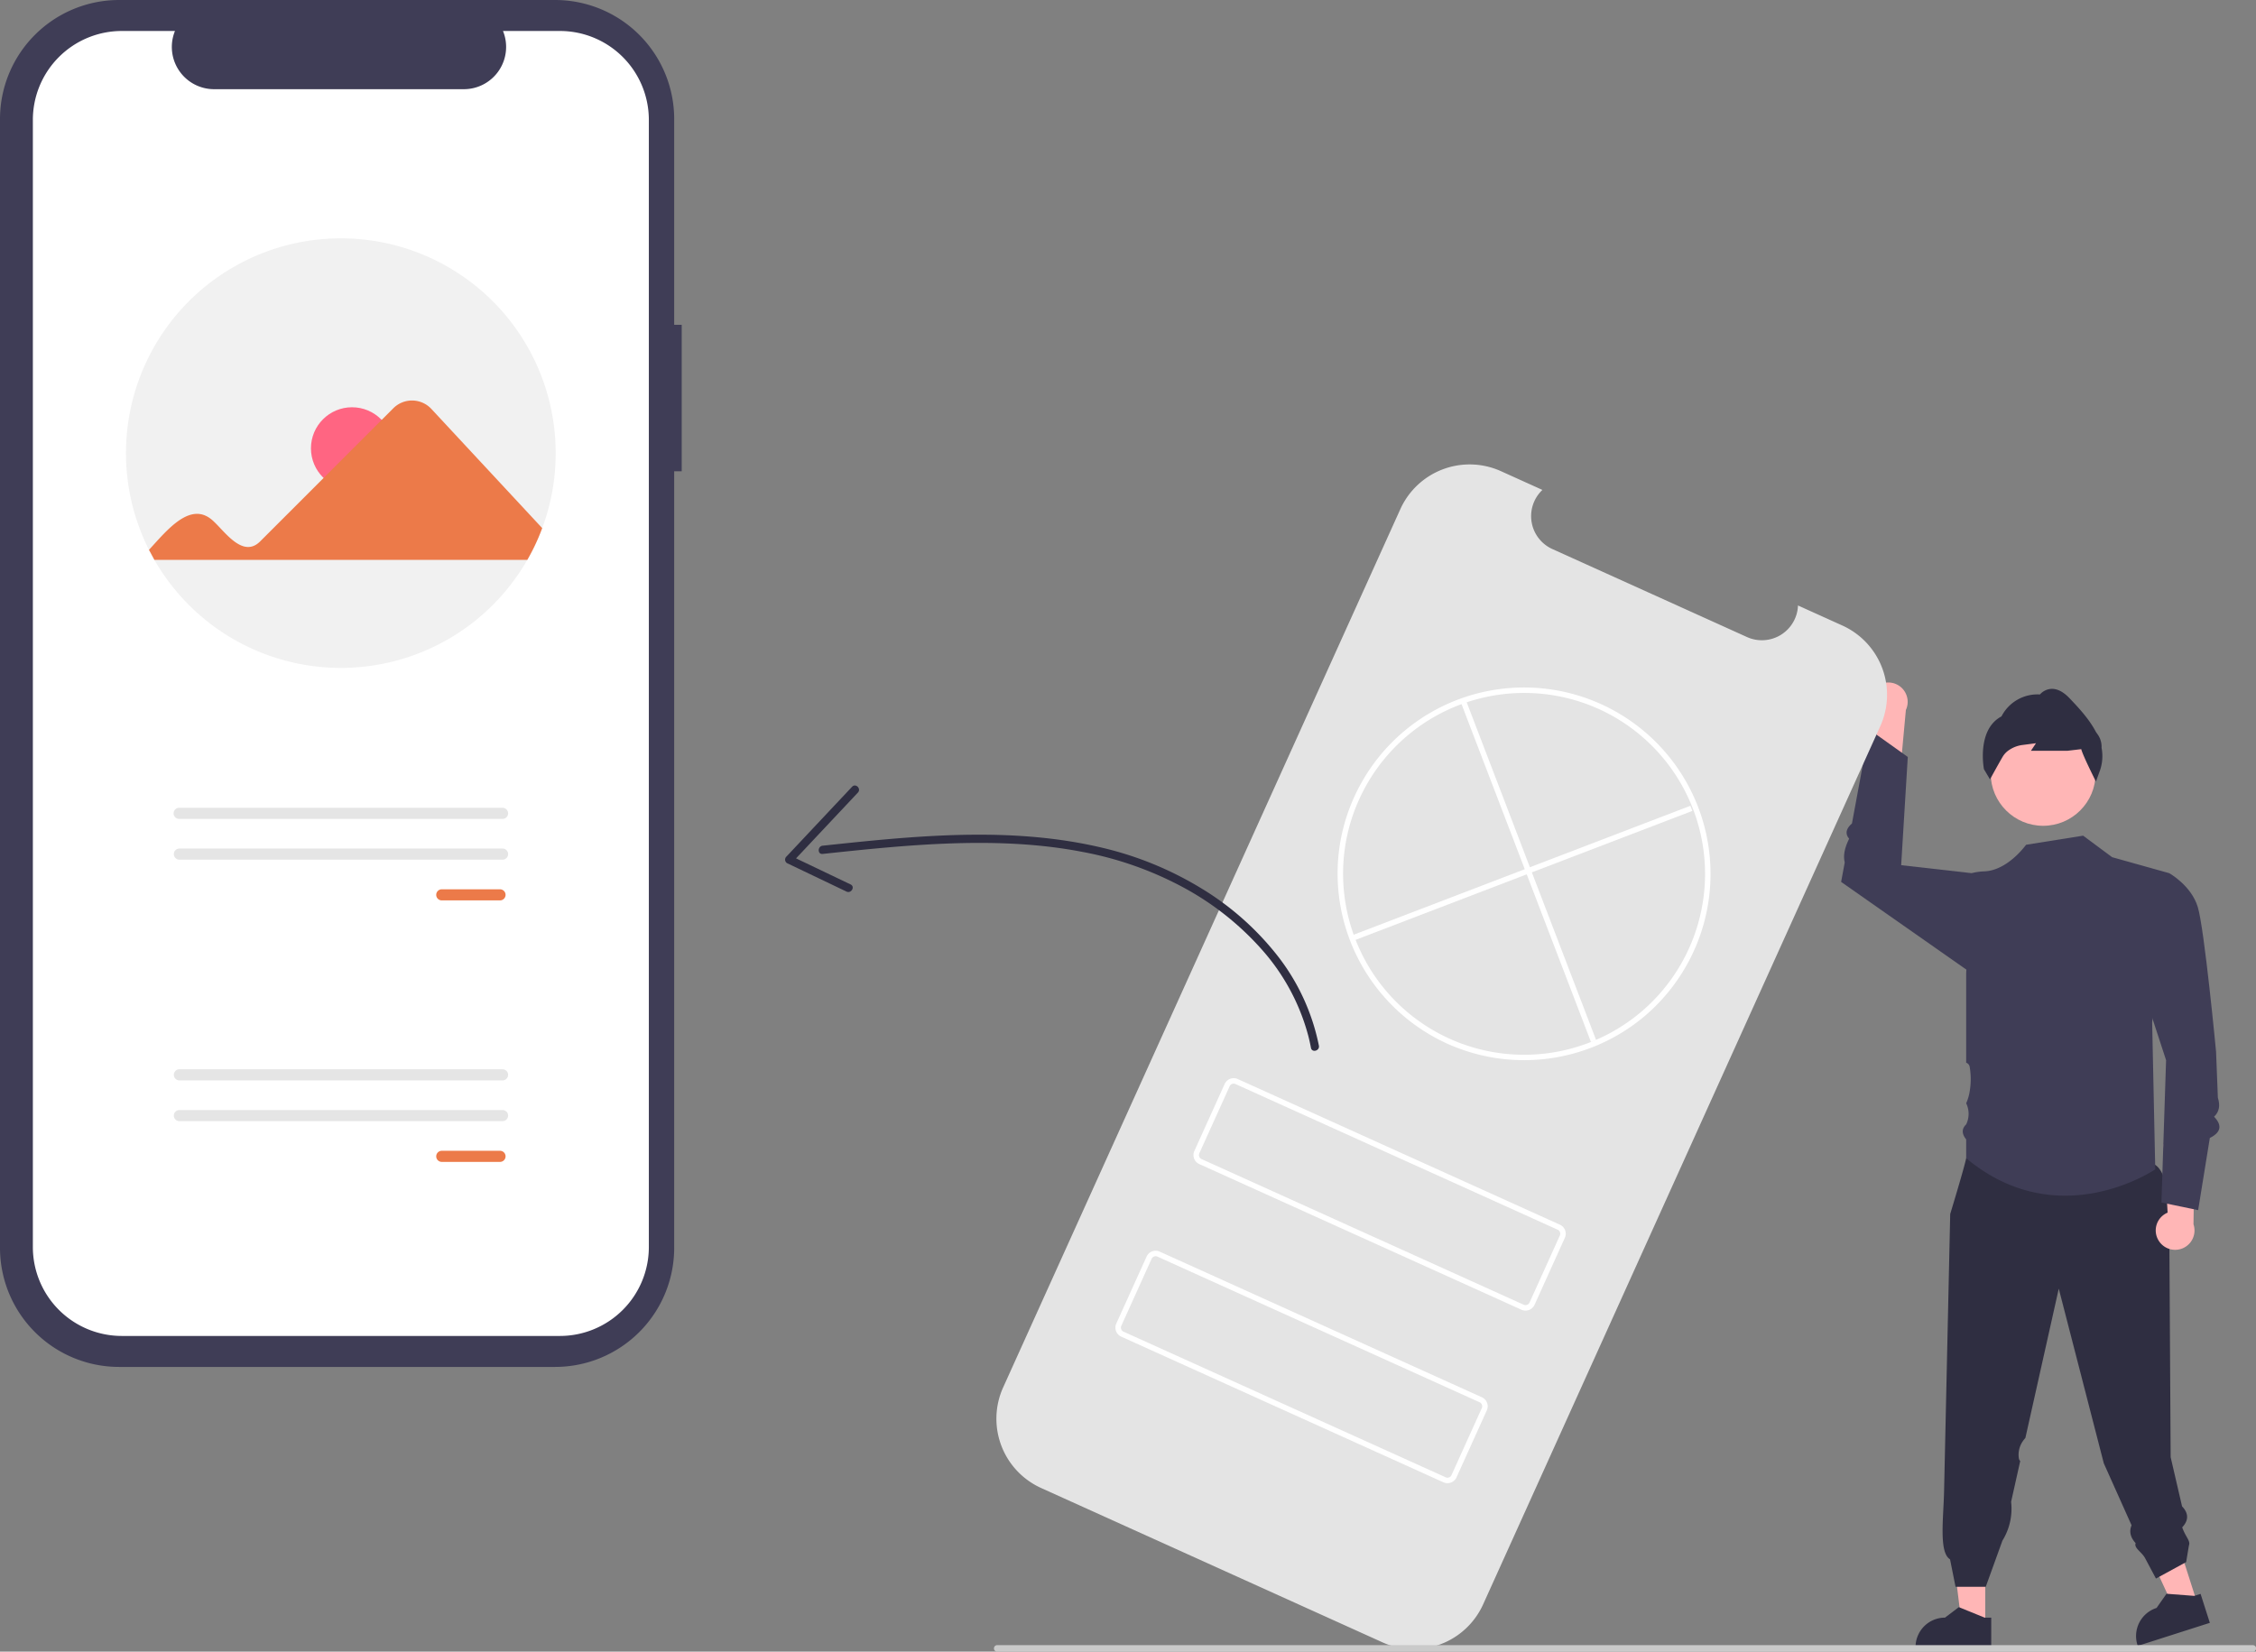 <svg xmlns="http://www.w3.org/2000/svg" width="821.759" height="601.733" viewBox="0 0 821.759 601.733" xmlns:xlink="http://www.w3.org/1999/xlink" role="img" artist="Katerina Limpitsouni" source="https://undraw.co/"><rect x="0" y="0" width="821.759" height="601.733" fill="#808080" stroke="none"/><polygon points="800.344 584.002 792.2 586.607 778.279 556.436 790.298 552.591 800.344 584.002" fill="#ffb6b6"/><path d="M994.066,740.365l-26.258,8.398-.106-.332a10.731,10.731,0,0,1,6.951-13.489l.001-0,3.632-5.173,10.113.777,2.292-.733Z" transform="translate(-189.121 -149.133)" fill="#2f2e41"/><polygon points="723.134 592.124 714.584 592.124 710.517 559.146 723.135 559.146 723.134 592.124" fill="#ffb6b6"/><path d="M914.435,749.546l-27.568-.001v-.349A10.731,10.731,0,0,1,897.597,738.466h.001l5.036-3.82,9.396,3.821,2.407 0Z" transform="translate(-189.121 -149.133)" fill="#2f2e41"/><path d="M871.418,400.457a7.013,7.013,0,0,0,2.114,10.544l-4.101,24.583,11.838-5.254L883.348,407.792A7.051,7.051,0,0,0,871.418,400.457Z" transform="translate(-189.121 -149.133)" fill="#ffb6b6"/><path d="M979.343,604.38s1.994-25.97-5.074-30.792c-7.067-4.823-65.34-7.251-65.34-7.251l-3.618,4.758s-.328,2.222-5.815,20.326L897.26,692.474c-.222,9.852-1.939,22.23,2.175,24.761l2,10h11l6.077-16.813a22.107,22.107,0,0,0,3.167-14.162l3.318-14.843a1.797,1.797,0,0,1-.472-.847,8.668,8.668,0,0,1,1.387-6.336,11.176,11.176,0,0,1,.967-1.233l12.158-54.382,16.399,63.614,10.121,22.596c-.995,2.369-.334,4.514,1.479,6.505-.674,1.853,2.239,3.153,3.49,5.548l3.91,7.35,11-6,1-6c.666-1.779-1.125-2.959-2.445-6.654,2.462-2.615,2.329-5.162-.045-7.65l-4.158-17.931-.048-8.22-.052-8.786Z" transform="translate(-189.121 -149.133)" fill="#2f2e41"/><circle cx="744.229" cy="281.745" r="19.109" fill="#ffb6b6"/><path d="M952.574,433.87l-.316-.631c-.488-.976-4.529-9.09-5.036-11.176l-5.085.598-13.242.002,1.84-2.76-4.865.635a11.165,11.165,0,0,0-4.957,1.868,7.595,7.595,0,0,0-2.249,2.318c-1.738,2.976-4.393,7.843-4.419,7.892l-.254.466-2.206-3.711c-.029-.144-2.763-14.405,6.387-19.241a14.726,14.726,0,0,1,13.998-7.989,6.026,6.026,0,0,1,4.097-2.037c2.171-.113,4.424,1.027,6.686,3.403,3.006,3.156,7.122,7.478,9.612,12.277l.687.98a7.723,7.723,0,0,1,1.374,4.795,16.008,16.008,0,0,1-.546,8.166Z" transform="translate(-189.121 -149.133)" fill="#2f2e41"/><path d="M979.254,467.243l-20.771-5.816-10.574-7.844-20.771,3.314-.09.117c-3.637,4.724-9.243,9.391-15.202,9.577a20.867,20.867,0,0,0-4.542.652L905.311,503.703v32.598a1.912,1.912,0,0,1,1.255,1.393,26.476,26.476,0,0,1-.163,10.03,16.773,16.773,0,0,1-1.092,3.35,8.844,8.844,0,0,1,0,7.697c-1.775,1.693-1.546,3.537,0,5.48v6.845c33.713,28.128,68.871,4.043,68.871,4.043l-1.128-53.541Z" transform="translate(-189.121 -149.133)" fill="#3f3d56"/><path d="M911.964,472.251l-4.659-5.008-25.673-2.908,2.409-39.431-13.997-9.985L863.706,449.135c-2.18,1.886-2.584,3.743-1.032,5.569-1.745,3.49-2.194,6.328-1.601,8.641l-1.312,7.084,47.503,33.273Z" transform="translate(-189.121 -149.133)" fill="#3f3d56"/><path d="M975.464,601.181a7.013,7.013,0,0,1,3.223-10.26l-1.463-24.88,11.212,6.483-.329,22.632a7.051,7.051,0,0,1-12.642,6.024Z" transform="translate(-189.121 -149.133)" fill="#ffb6b6"/><path d="M971.451,473.465l7.803-6.222s7.979,4.401,10.407,12.292,6.677,52.81,6.677,52.81l.655,16.725c.839,2.653.62,5.019-1.381,6.905,3.007,3.11,2.558,5.7-1.548,7.741l-4.259,26.295-13.369-2.775,1.692-51.855L967.202,501.994Z" transform="translate(-189.121 -149.133)" fill="#3f3d56"/><path d="M437.435,267.476h-2.736V192.518a43.384,43.384,0,0,0-43.384-43.384H232.505a43.384,43.384,0,0,0-43.384,43.384V603.747a43.384,43.384,0,0,0,43.384,43.384H391.315a43.384,43.384,0,0,0,43.384-43.384V320.833h2.736Z" transform="translate(-189.121 -149.133)" fill="#3f3d56"/><path d="M393.066,160.421h-20.73a15.393,15.393,0,0,1-14.251,21.206H267.104a15.393,15.393,0,0,1-14.251-21.206H233.49a32.399,32.399,0,0,0-32.399,32.399V603.446a32.399,32.399,0,0,0,32.399,32.399H393.066a32.399,32.399,0,0,0,32.399-32.399h0V192.819A32.399,32.399,0,0,0,393.066,160.421Z" transform="translate(-189.121 -149.133)" fill="#fff"/><path d="M391.531,314.215a77.915,77.915,0,0,1-4.911,27.322,75.776,75.776,0,0,1-5.427,11.572,78.277,78.277,0,0,1-135.83,0q-1.041-1.804-1.974-3.662A78.26,78.26,0,1,1,391.531,314.215Z" transform="translate(-189.121 -149.133)" fill="#f1f1f1"/><circle cx="128.226" cy="163.332" r="14.96" fill="#ff6582"/><path d="M243.389,349.447c6.591-7.123,15.403-18.433,23.668-10.261,4.148,3.855,10.639,13.406,16.853,7.162l48.522-48.522a9.633,9.633,0,0,1,13.777.247l40.412,43.465a75.799,75.799,0,0,1-5.427,11.572h-135.83Z" transform="translate(-189.121 -149.133)" fill="#ec7a49"/><path id="a69ed34c-3aa3-4521-988a-f33ab8935c86-864" data-name="Path 680" d="M349.995,473.123a2.022,2.022,0,0,0,0,4.043H371.209a2.022,2.022,0,1,0,0-4.043Z" transform="translate(-189.121 -149.133)" fill="#ec7a49"/><path id="a82b6965-e745-4a79-ac21-2b08adebfabf-865" data-name="Path 680" d="M254.419,443.43a2.022,2.022,0,1,0,0,4.043H372.137a2.022,2.022,0,1,0,0-4.043Z" transform="translate(-189.121 -149.133)" fill="#e5e5e5"/><path id="a01cc774-2c01-4baa-ba73-f6c316fae153-866" data-name="Path 680" d="M254.419,458.277a2.022,2.022,0,0,0,0,4.043H372.137a2.022,2.022,0,1,0,0-4.043Z" transform="translate(-189.121 -149.133)" fill="#e5e5e5"/><path id="f6ecfbd0-b722-47f2-8687-80b685eaa1e2-867" data-name="Path 680" d="M349.995,568.39a2.022,2.022,0,0,0,0,4.043H371.209a2.022,2.022,0,1,0,0-4.043Z" transform="translate(-189.121 -149.133)" fill="#ec7a49"/><path id="beaff243-1f9b-420c-bc28-f0641d12fad8-868" data-name="Path 680" d="M254.419,538.697a2.022,2.022,0,0,0,0,4.043H372.137a2.022,2.022,0,1,0,0-4.043Z" transform="translate(-189.121 -149.133)" fill="#e5e5e5"/><path id="a8605179-8b03-4e4a-93a2-1a820418a8d0-869" data-name="Path 680" d="M254.419,553.543a2.022,2.022,0,0,0,0,4.043H372.137a2.022,2.022,0,1,0,0-4.043Z" transform="translate(-189.121 -149.133)" fill="#e5e5e5"/><path d="M860.2,377.02l-16.153-7.304a13.163,13.163,0,0,1-18.576,11.502l-70.891-32.055a13.163,13.163,0,0,1-3.633-21.545l-15.087-6.822a27.706,27.706,0,0,0-36.66,13.83L554.526,654.585a27.706,27.706,0,0,0,13.83,36.66l0,0,124.34,56.223a27.706,27.706,0,0,0,36.66-13.83h0L874.03,413.68A27.706,27.706,0,0,0,860.2,377.02Z" transform="translate(-189.121 -149.133)" fill="#e4e4e4"/><path d="M716.298,529.367a68.129,68.129,0,0,1-39.633-55.408c-.117-1.18-.201-2.394-.251-3.604a67.161,67.161,0,0,1,5.983-30.852,67.918,67.918,0,1,1,110.116,75.817,66.011,66.011,0,0,1-8.432,7.212A68.135,68.135,0,0,1,716.298,529.367ZM771.439,407.419A65.993,65.993,0,0,0,684.219,440.327a65.182,65.182,0,0,0-5.807,29.944c.049,1.174.13,2.349.243,3.494a65.939,65.939,0,0,0,104.257,47.144,64.013,64.013,0,0,0,8.179-6.996,65.947,65.947,0,0,0-19.652-106.495Z" transform="translate(-189.121 -149.133)" fill="#fff"/><rect x="744.82" y="399.969" width="2" height="132.847" transform="translate(-306.605 148.514) rotate(-20.96)" fill="#fff"/><rect x="676.75" y="466.391" width="132.847" height="2" transform="translate(-307.125 147.575) rotate(-20.956)" fill="#fff"/><path d="M743.321,626.295,625.966,573.23a3.607,3.607,0,0,1-1.798-4.767l11.04-24.415a3.607,3.607,0,0,1,4.767-1.798l117.356,53.065a3.607,3.607,0,0,1,1.798,4.767l-11.04,24.415A3.607,3.607,0,0,1,743.321,626.295ZM639.15,544.072a1.604,1.604,0,0,0-2.12.8l-11.04,24.415a1.604,1.604,0,0,0,.8,2.12L744.145,624.472a1.604,1.604,0,0,0,2.12-.8l11.04-24.415a1.604,1.604,0,0,0-.8-2.12Z" transform="translate(-189.121 -149.133)" fill="#fff"/><path d="M714.893,689.166,597.537,636.101a3.607,3.607,0,0,1-1.798-4.767l11.04-24.415a3.607,3.607,0,0,1,4.767-1.798l117.356,53.065a3.607,3.607,0,0,1,1.798,4.767l-11.04,24.415A3.607,3.607,0,0,1,714.893,689.166ZM610.721,606.944a1.604,1.604,0,0,0-2.12.8l-11.04,24.415a1.604,1.604,0,0,0,.8,2.12L715.717,687.344a1.604,1.604,0,0,0,2.12-.8l11.04-24.415a1.604,1.604,0,0,0-.8-2.12Z" transform="translate(-189.121 -149.133)" fill="#fff"/><path d="M669.536,530.084a78.003,78.003,0,0,0-15.216-32.934,103.13,103.13,0,0,0-27.813-24.497,123.332,123.332,0,0,0-35.607-14.599c-15.61-3.75-31.731-4.972-47.752-4.818-16.136.155-32.221,1.667-48.258,3.351q-3.058.321-6.114.649c-1.9.203-1.921,3.205,0,3,15.8-1.687,31.624-3.345,47.515-3.855,15.761-.506,31.64.114,47.151,3.122A125.78,125.78,0,0,1,620.376,472.561a104.418,104.418,0,0,1,28.52,22.682A77.123,77.123,0,0,1,665.663,526.473c.374,1.459.697,2.929.98,4.408.363,1.894,3.255,1.092,2.893-.798Z" transform="translate(-189.121 -149.133)" fill="#2f2e41"/><path d="M499.49,435.767l-23.962,25.488a1.514,1.514,0,0,0,.304,2.356l21.618,10.334c1.733.829,3.257-1.757,1.514-2.59l-21.618-10.334.304,2.356,23.962-25.488c1.322-1.406-.796-3.532-2.121-2.121Z" transform="translate(-189.121 -149.133)" fill="#2f2e41"/><path d="M1009.689,750.867h-457.294a1.191,1.191,0,1,1,0-2.381h457.294a1.191,1.191,0,1,1,0,2.381Z" transform="translate(-189.121 -149.133)" fill="#cacaca"/></svg>